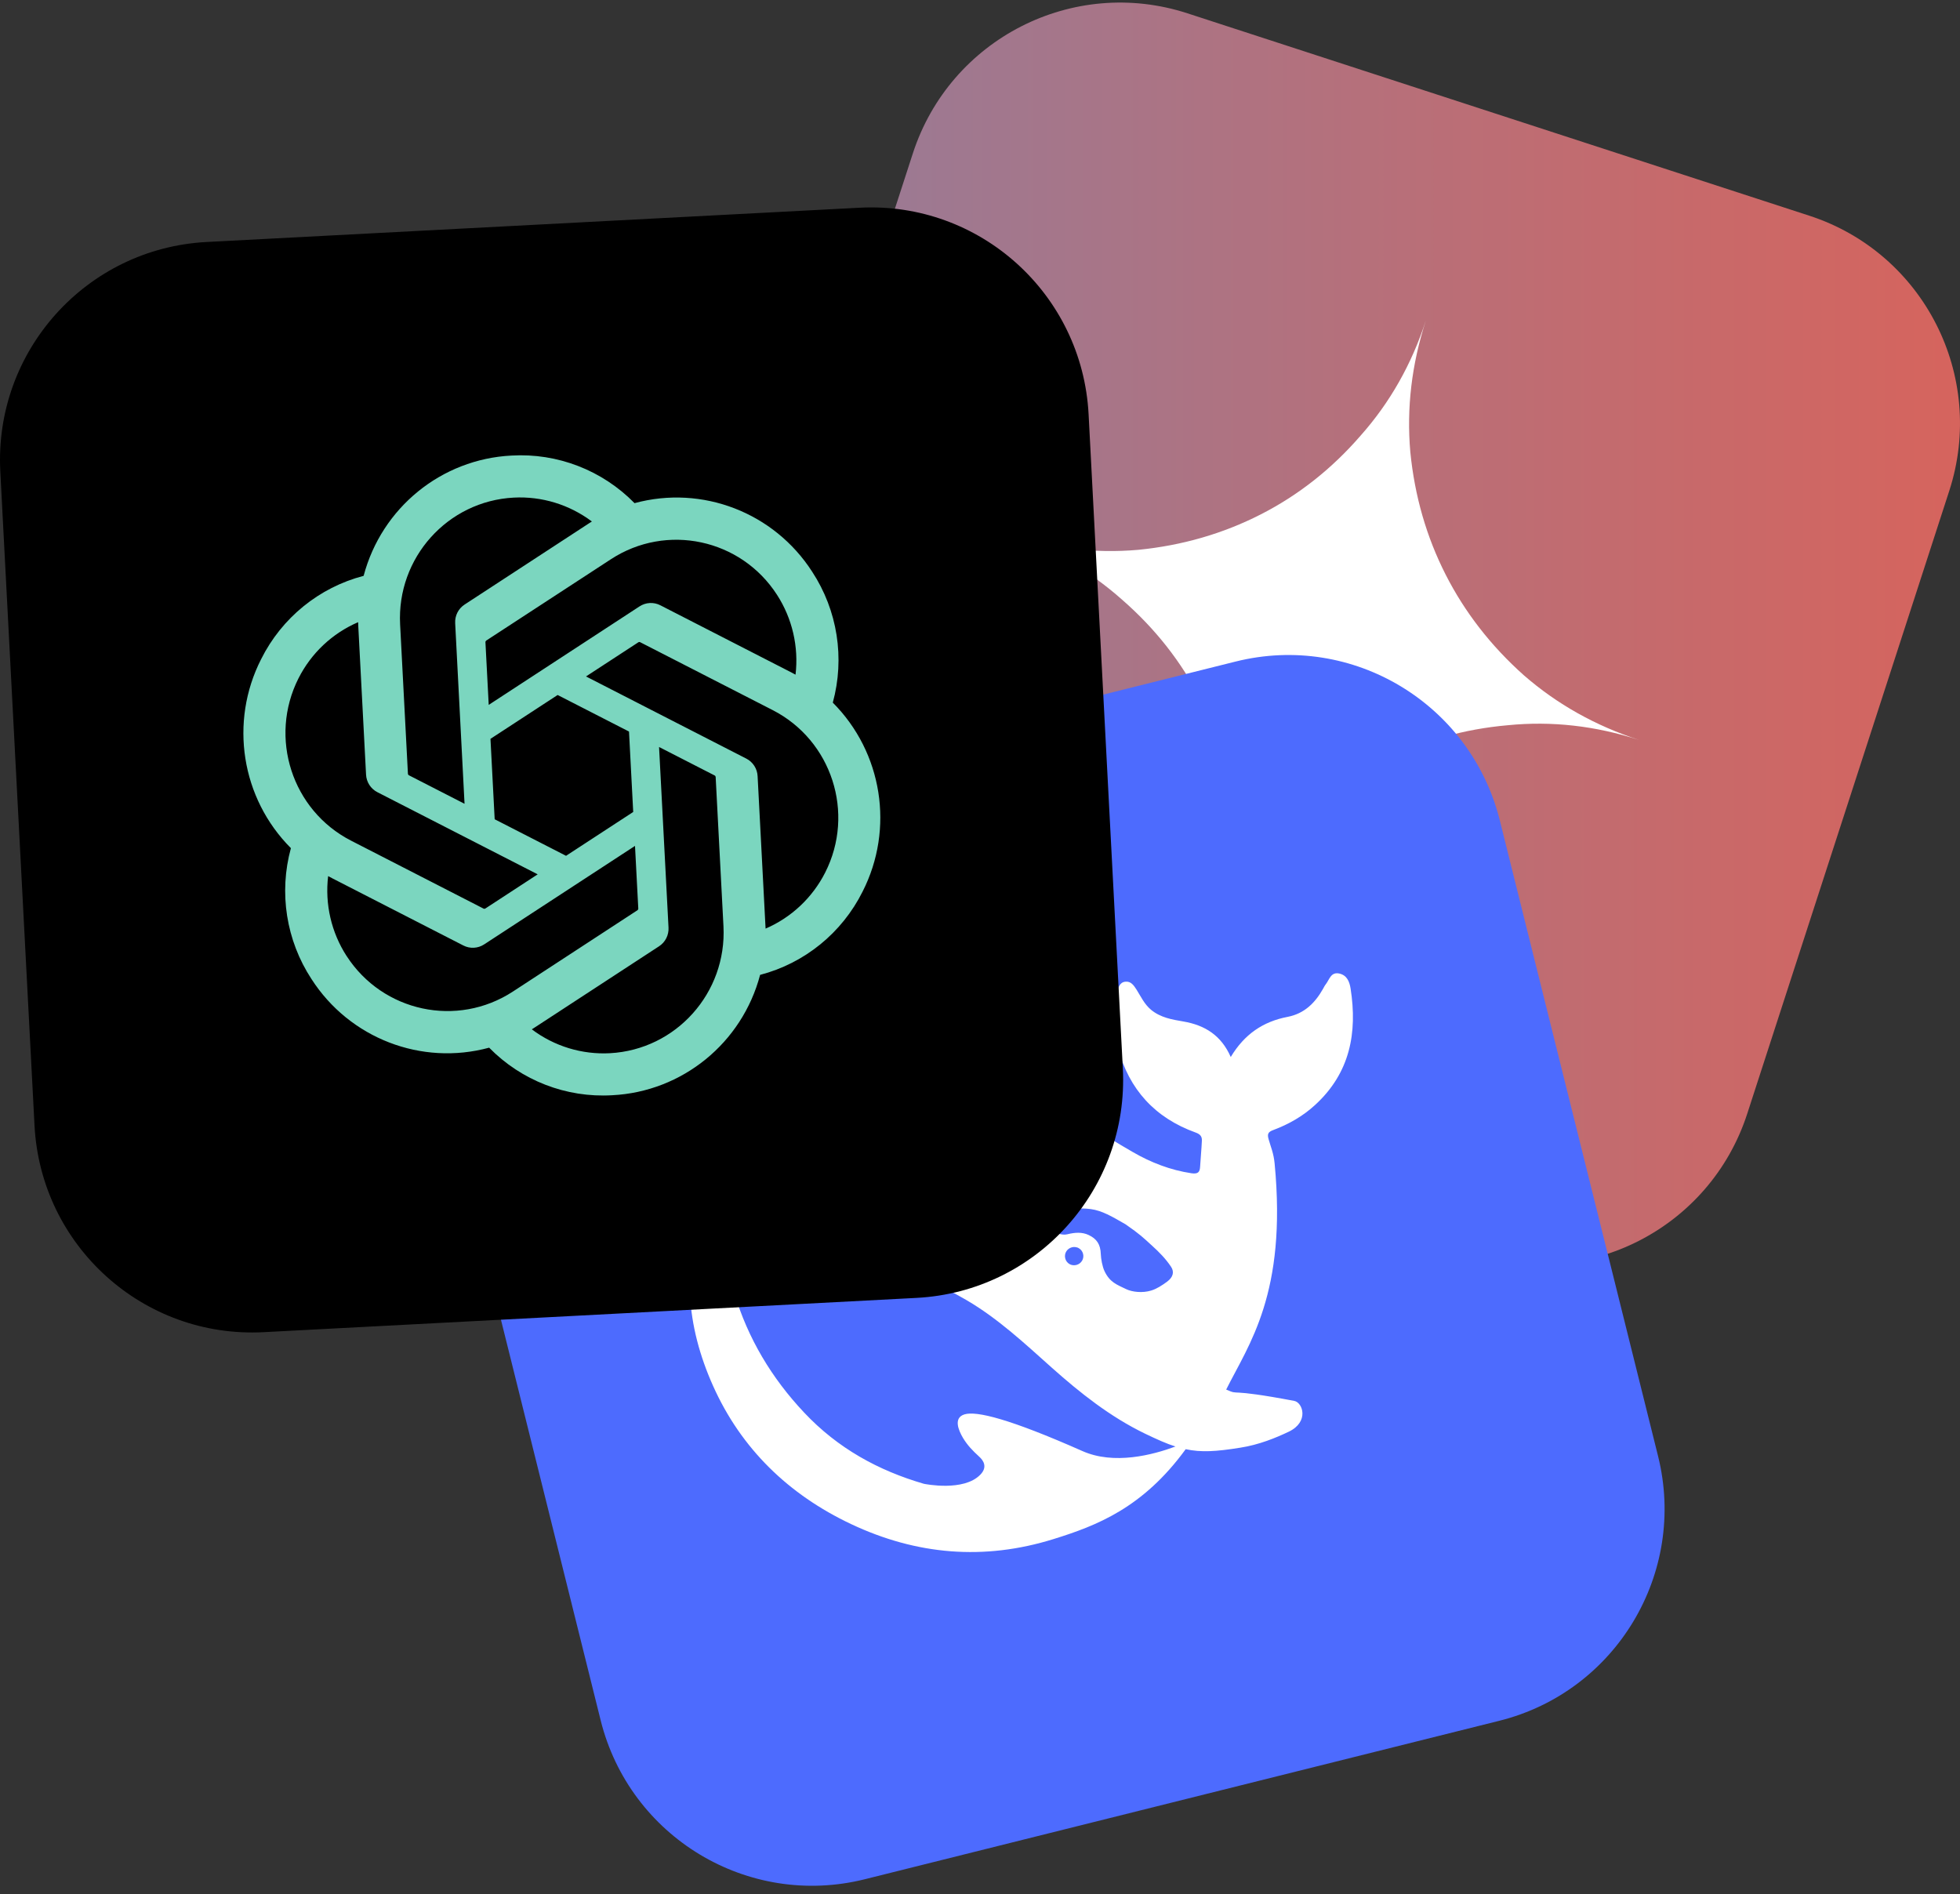 <svg width="179" height="173" viewBox="0 0 179 173" fill="none" xmlns="http://www.w3.org/2000/svg">
<rect x="0" y="0" width="179" height="173" fill="#333333" stroke="none"/>
<path d="M83.364 14.019C86.761 3.545 97.991 -2.188 108.446 1.216L165.241 19.702C175.696 23.105 181.418 34.355 178.02 44.829L159.567 101.725C156.17 112.199 144.94 117.931 134.485 114.527L77.69 96.041C67.235 92.638 61.513 81.388 64.911 70.914L83.364 14.019Z" fill="url(#paint0_linear_411_2957)"/>
<path fill-rule="evenodd" clip-rule="evenodd" d="M112.807 75.082C113.206 79.102 112.756 83.113 111.459 87.113C112.756 83.113 114.722 79.596 117.354 76.562C120.034 73.544 123.097 71.157 126.539 69.4C129.982 67.643 133.701 66.589 137.698 66.238C141.711 65.838 145.715 66.289 149.708 67.589C145.715 66.289 142.204 64.32 139.176 61.682C136.164 58.997 133.781 55.93 132.026 52.481C130.273 49.032 129.196 45.298 128.799 41.278C128.447 37.273 128.922 33.271 130.22 29.27C128.922 33.271 126.933 36.78 124.25 39.797C121.619 42.831 118.58 45.226 115.138 46.983C111.696 48.741 107.968 49.819 103.955 50.218C99.958 50.569 95.963 50.094 91.969 48.794C95.963 50.094 99.465 52.087 102.478 54.773C105.505 57.411 107.897 60.454 109.651 63.903C111.404 67.351 112.457 71.078 112.807 75.082Z" fill="white"/>
<path d="M40.407 99.067C37.747 88.38 44.239 77.558 54.906 74.894L112.848 60.421C123.515 57.757 134.319 64.26 136.978 74.946L151.425 132.992C154.085 143.678 147.593 154.5 136.926 157.165L78.984 171.637C68.317 174.302 57.513 167.799 54.854 157.113L40.407 99.067Z" fill="#4D6BFE"/>
<path d="M122.307 88.915C121.55 88.756 121.415 89.453 121.099 89.869C120.99 90.005 120.908 90.166 120.825 90.318C120.098 91.607 119.115 92.581 117.589 92.875C115.356 93.302 113.647 94.457 112.4 96.54C111.535 94.572 110.056 93.637 108.073 93.296C107.037 93.12 105.989 92.947 105.113 92.221C104.499 91.701 104.198 91.026 103.797 90.388C103.547 90.004 103.294 89.611 102.788 89.661C102.238 89.712 102.14 90.203 102.024 90.624C101.567 92.335 101.658 94.073 102.106 95.743C103.119 99.499 105.477 102.105 109.208 103.444C109.633 103.598 109.788 103.82 109.762 104.207C109.728 104.998 109.646 105.779 109.601 106.573C109.573 107.08 109.38 107.236 108.82 107.159C106.884 106.871 105.1 106.175 103.437 105.211C100.62 103.6 97.965 101.71 94.931 100.469C94.219 100.179 93.515 99.921 92.795 99.687C89.551 97.825 91.997 95.019 92.621 94.602C93.274 94.168 92.588 93.404 90.274 93.993C87.96 94.582 86.032 95.879 83.587 97.576C83.23 97.828 82.842 98.044 82.439 98.243C79.874 98.395 77.303 98.928 74.718 99.889C69.849 101.692 66.433 105.033 64.489 109.767C62.154 115.457 62.683 121.127 65.119 126.571C67.684 132.308 72.016 136.507 77.741 139.206C83.678 142.004 89.851 142.559 96.238 140.562C100.119 139.354 104.372 137.737 108.285 132.359C109.684 132.662 111.054 132.58 113.271 132.222C114.981 131.958 116.533 131.32 117.716 130.753C119.566 129.857 118.986 128.1 118.198 127.949C111.818 126.739 113.342 127.5 111.983 126.915C114.044 122.783 117.546 118.148 116.406 106.253C116.314 105.309 116.057 104.764 115.853 104.033C115.731 103.585 115.792 103.386 116.298 103.205C117.691 102.683 118.986 101.947 120.091 100.932C123.3 98.001 123.975 94.333 123.346 90.296C123.248 89.68 123.03 89.071 122.307 88.915ZM98.838 132.524C92.217 129.592 89.173 128.842 88.077 129.181C87.053 129.502 87.533 130.632 87.953 131.342C88.38 132.039 88.821 132.483 89.423 133.039C89.834 133.404 90.205 134.007 89.517 134.7C88.002 136.241 84.533 135.554 84.369 135.519C80.23 134.314 76.515 132.286 73.439 129.013C70.471 125.864 68.299 122.235 67.057 118.09C66.753 117.09 66.965 116.657 67.937 116.218C69.216 115.638 70.585 115.242 71.973 115.102C77.838 114.506 83.281 115.809 88.309 118.768C91.178 120.453 93.595 122.718 96.049 124.908C98.658 127.234 101.379 129.39 104.541 130.926C105.657 131.462 106.539 131.861 107.352 132.114C105.282 132.881 101.742 133.82 98.838 132.524ZM97.284 114.93C97.171 114.48 97.446 114.031 97.903 113.917C98.007 113.891 98.106 113.888 98.196 113.897C98.321 113.91 98.44 113.946 98.546 114.017C98.727 114.124 98.861 114.307 98.914 114.522C99.026 114.972 98.752 115.421 98.295 115.535C97.838 115.649 97.395 115.38 97.284 114.93ZM106.585 117.061C106.109 117.409 105.625 117.725 105.121 117.873C104.342 118.111 103.401 118.009 102.837 117.737C101.959 117.315 101.356 117.107 100.876 116.108C100.67 115.681 100.549 114.972 100.533 114.553C100.506 113.647 100.161 113.146 99.423 112.798C98.823 112.513 98.161 112.559 97.465 112.733C97.205 112.798 96.939 112.745 96.739 112.697C96.412 112.626 96.085 112.328 96.204 111.831C96.241 111.67 96.507 111.234 96.575 111.152C97.388 110.383 98.522 110.285 99.629 110.432C100.658 110.577 101.537 111.097 102.799 111.824C104.133 112.751 104.402 113.032 105.215 113.774C105.856 114.353 106.46 114.963 106.955 115.709C107.259 116.176 107.134 116.653 106.585 117.061Z" fill="white"/>
<path d="M0.028 43.061C-0.548 32.063 7.886 22.68 18.864 22.103L78.499 18.972C89.478 18.396 98.843 26.844 99.418 37.842L102.545 97.584C103.12 108.582 94.686 117.964 83.708 118.541L24.073 121.672C13.095 122.249 3.728 113.8 3.153 102.802L0.028 43.061Z" fill="black"/>
<path d="M76.055 64.178C77.171 60.108 76.486 55.75 74.176 52.222C70.696 46.809 64.138 44.274 57.95 45.954C55 42.946 50.907 41.362 46.715 41.608C40.316 41.929 34.857 46.369 33.209 52.593C29.144 53.655 25.732 56.428 23.848 60.203C20.927 65.938 22.027 72.916 26.567 77.464C25.451 81.534 26.136 85.892 28.446 89.419C31.926 94.833 38.485 97.368 44.672 95.688C47.619 98.696 51.715 100.28 55.907 100.032C62.31 99.712 67.771 95.269 69.418 89.039C73.484 87.977 76.895 85.204 78.779 81.429C81.696 75.695 80.595 68.722 76.057 64.174L76.055 64.178ZM55.71 96.193C53.149 96.331 50.621 95.56 48.568 94.013C48.655 93.96 48.806 93.866 48.903 93.798L60.183 86.431C60.76 86.061 61.092 85.404 61.053 84.716L60.19 68.225L65.256 70.821C65.31 70.844 65.347 70.894 65.358 70.952L66.072 84.609C66.382 90.682 61.749 95.863 55.71 96.193ZM31.659 87.325C30.259 85.164 29.661 82.576 29.968 80.017C30.057 80.064 30.213 80.15 30.324 80.207L42.31 86.352C42.919 86.668 43.649 86.629 44.222 86.251L57.993 77.259L58.292 82.969C58.299 83.027 58.274 83.086 58.23 83.125L46.828 90.57C41.749 93.877 34.965 92.426 31.661 87.325L31.659 87.325ZM27.262 61.951C28.423 59.652 30.351 57.839 32.707 56.826C32.713 56.927 32.717 57.105 32.723 57.23L33.43 70.743C33.462 71.43 33.861 72.048 34.472 72.357L49.105 79.856L44.338 82.969C44.29 83.004 44.228 83.013 44.173 82.992L32.054 76.776C26.668 74.007 24.523 67.377 27.26 61.953L27.262 61.951ZM68.152 69.283L53.518 61.782L58.286 58.671C58.334 58.636 58.395 58.627 58.451 58.648L70.569 64.858C75.965 67.625 78.112 74.266 75.362 79.69C74.199 81.986 72.272 83.799 69.918 84.814L69.19 70.897C69.16 70.21 68.763 69.594 68.154 69.283L68.152 69.283ZM72.657 61.621C72.569 61.572 72.413 61.488 72.301 61.431L60.315 55.286C59.707 54.97 58.976 55.008 58.403 55.386L44.633 64.379L44.334 58.669C44.327 58.611 44.352 58.552 44.395 58.513L55.797 51.074C60.876 47.761 67.668 49.217 70.963 54.328C72.356 56.486 72.954 59.066 72.653 61.621L72.657 61.621ZM42.425 73.412L37.357 70.815C37.302 70.792 37.266 70.743 37.255 70.684L36.541 57.028C36.226 50.947 40.874 45.762 46.921 45.448C49.478 45.314 52.002 46.087 54.054 47.629C53.967 47.681 53.818 47.776 53.719 47.844L42.439 55.21C41.862 55.581 41.53 56.236 41.57 56.924L42.425 73.412ZM44.793 67.481L50.927 63.476L57.445 66.815L57.829 74.16L51.695 78.164L45.177 74.825L44.793 67.481Z" fill="#7BD6BF"/>
<defs>
<linearGradient id="paint0_linear_411_2957" x1="179" y1="51.274" x2="-63.698" y2="51.274" gradientUnits="userSpaceOnUse">
<stop stop-color="#D6645D"/>
<stop offset="1" stop-color="#4699E2"/>
</linearGradient>
</defs>
</svg>
